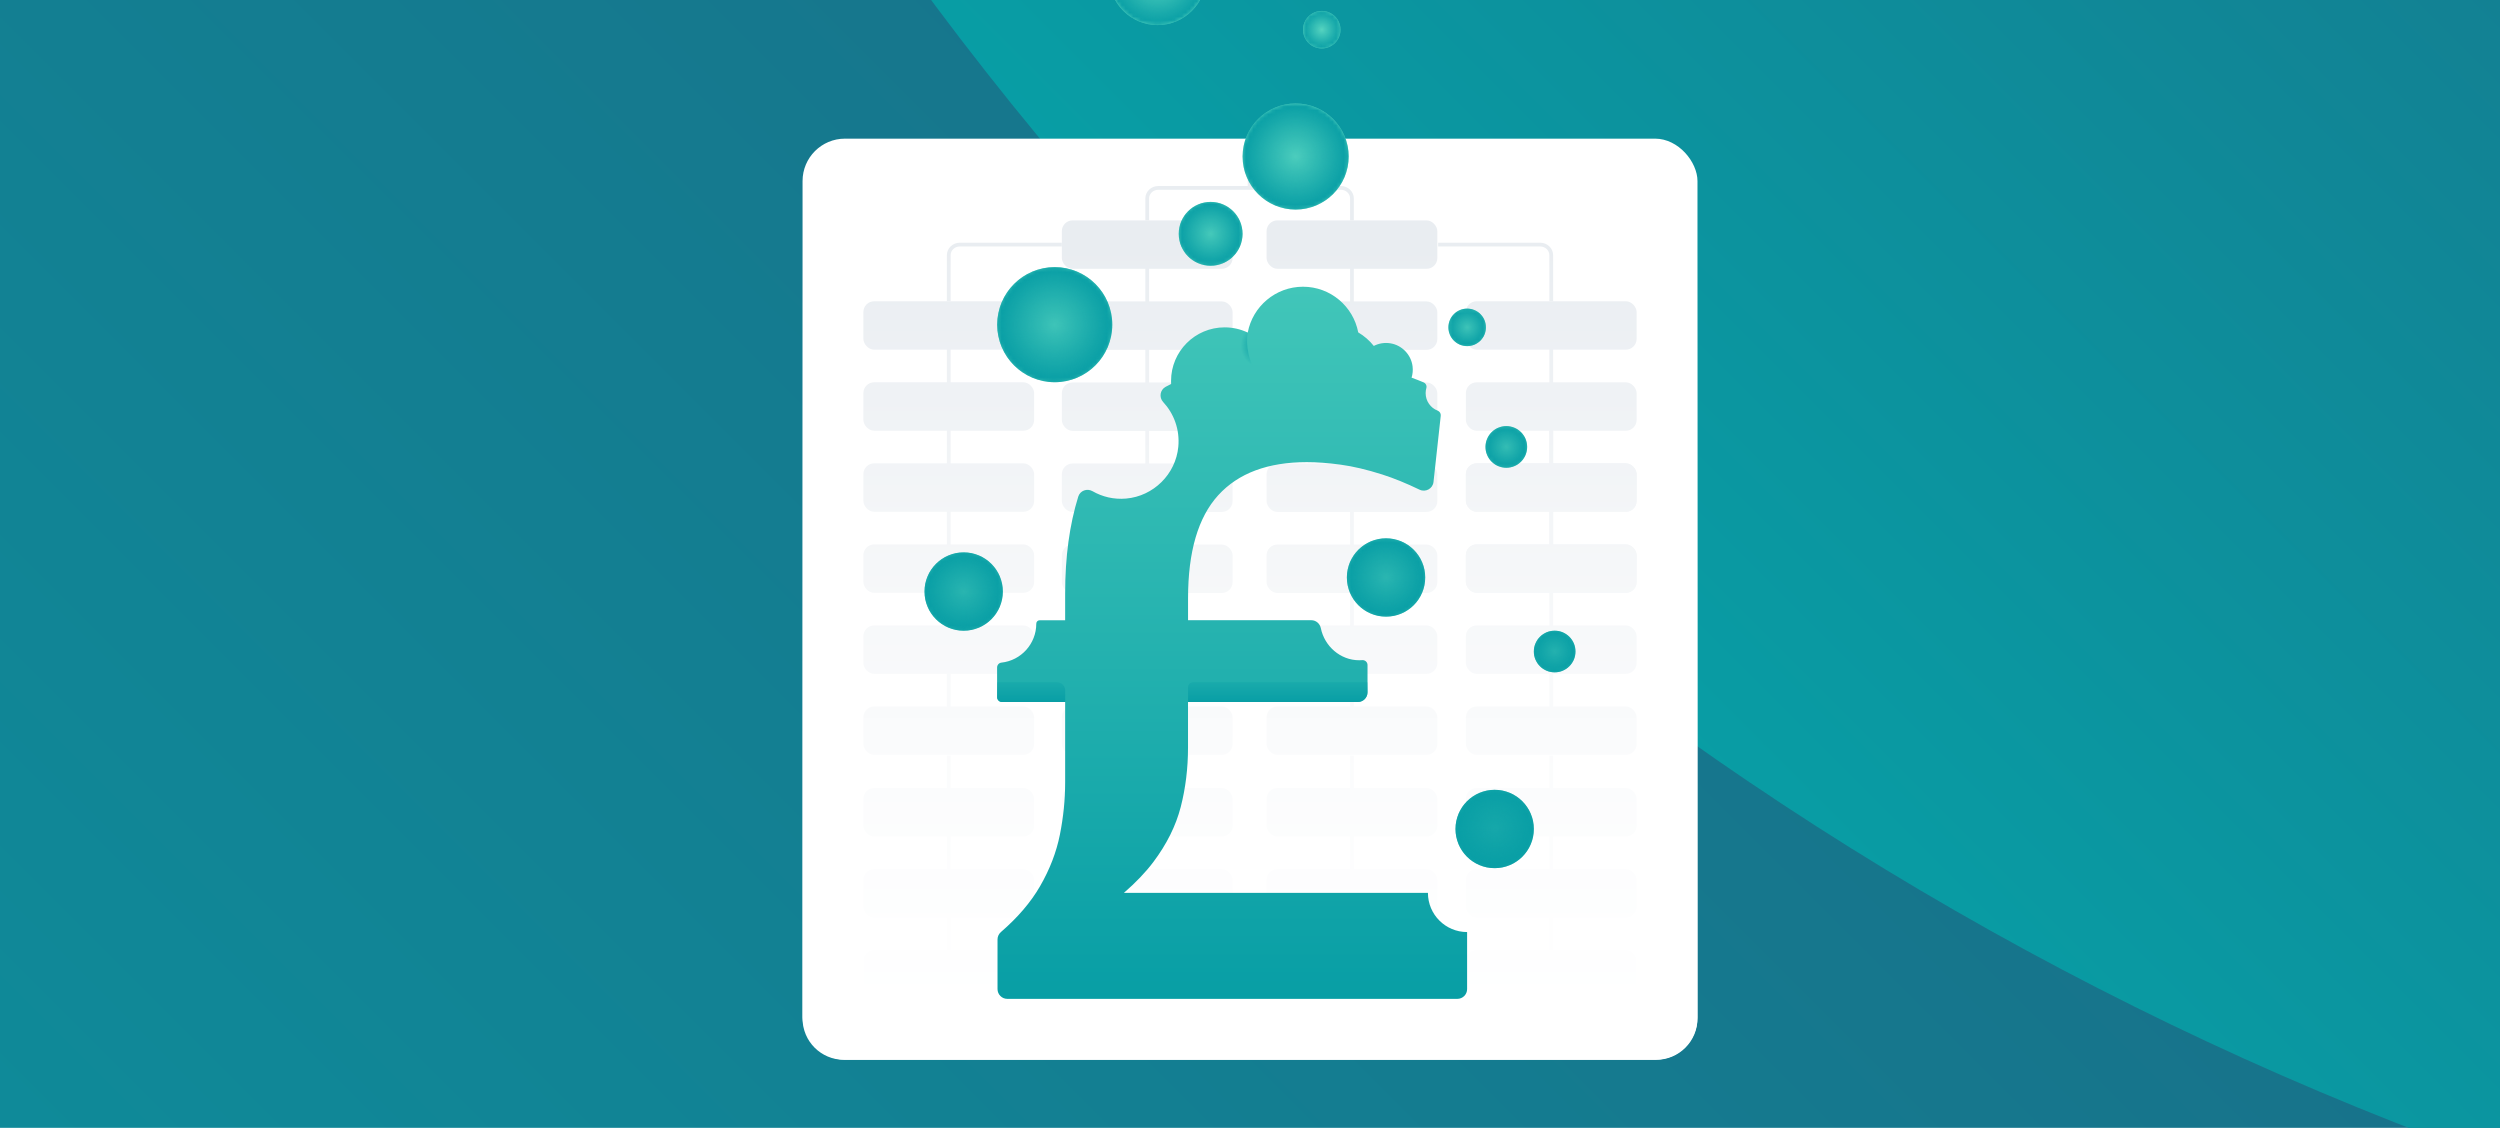 <?xml version="1.0" encoding="UTF-8"?>
<svg id="Layer_1" xmlns="http://www.w3.org/2000/svg" xmlns:xlink="http://www.w3.org/1999/xlink" viewBox="0 0 665 300">
  <defs>
    <style>.cls-1,.cls-2{fill:none;}.cls-3{fill:url(#linear-gradient);}.cls-4{clip-path:url(#clippath);}.cls-5{mask:url(#mask);}.cls-6{fill:#f4f6f8;}.cls-7{fill:#e9edf1;}.cls-8{clip-path:url(#clippath-1);}.cls-9{fill:url(#radial-gradient-10);}.cls-10{fill:url(#radial-gradient-11);}.cls-11{fill:url(#radial-gradient-12);}.cls-12{filter:url(#drop-shadow-2);}.cls-13{fill:url(#radial-gradient-6);}.cls-14{fill:url(#radial-gradient-5);}.cls-15{fill:url(#radial-gradient-3);}.cls-16{fill:url(#radial-gradient-4);}.cls-17{fill:url(#radial-gradient-9);}.cls-18{fill:url(#radial-gradient-8);}.cls-19{fill:url(#radial-gradient-7);}.cls-20{fill:url(#radial-gradient-2);}.cls-21{fill:url(#linear-gradient-8);}.cls-22{fill:url(#linear-gradient-9);}.cls-23{fill:url(#linear-gradient-3);}.cls-24{fill:url(#linear-gradient-4);}.cls-25{fill:url(#linear-gradient-2);}.cls-26{fill:url(#linear-gradient-6);}.cls-27{fill:url(#linear-gradient-7);}.cls-28{fill:url(#linear-gradient-5);}.cls-2{stroke:#e9edf1;stroke-miterlimit:10;}.cls-29{fill:#fff;filter:url(#drop-shadow-1);}.cls-30{fill:url(#radial-gradient);}.cls-31{fill:url(#linear-gradient-14);}.cls-32{fill:url(#linear-gradient-15);}.cls-33{fill:url(#linear-gradient-16);}.cls-34{fill:url(#linear-gradient-17);}.cls-35{fill:url(#linear-gradient-13);}.cls-36{fill:url(#linear-gradient-12);}.cls-37{fill:url(#linear-gradient-10);}.cls-38{fill:url(#linear-gradient-11);}</style>
    <clipPath id="clippath">
      <rect class="cls-1" width="665" height="300" />
    </clipPath>
    <clipPath id="clippath-1">
      <rect class="cls-1" x="-10.83" y="-237.8" width="975.31" height="775.6" />
    </clipPath>
    <linearGradient id="linear-gradient" x1="-108.5" y1="736.16" x2="1062.15" y2="-434.49" gradientTransform="matrix(1, 0, 0, 1, 0, 0)" gradientUnits="userSpaceOnUse">
      <stop offset="0" stop-color="#089ea5" />
      <stop offset="1" stop-color="#264971" />
    </linearGradient>
    <linearGradient id="linear-gradient-2" x1="333.25" y1="99.07" x2="964.48" y2="-532.15" xlink:href="#linear-gradient" />
    <linearGradient id="linear-gradient-3" x1="332.5" y1="281.9" x2="332.5" y2="65.06" gradientTransform="matrix(1, 0, 0, 1, 0, 0)" gradientUnits="userSpaceOnUse">
      <stop offset="0" stop-color="#fff" />
      <stop offset=".09" stop-color="#fff" stop-opacity=".98" />
      <stop offset=".22" stop-color="#fff" stop-opacity=".91" />
      <stop offset=".36" stop-color="#fff" stop-opacity=".81" />
      <stop offset=".51" stop-color="#fff" stop-opacity=".66" />
      <stop offset=".68" stop-color="#fff" stop-opacity=".47" />
      <stop offset=".84" stop-color="#fff" stop-opacity=".24" />
      <stop offset="1" stop-color="#fff" stop-opacity="0" />
    </linearGradient>
    <linearGradient id="linear-gradient-4" x1="332.5" y1="265.71" x2="332.5" y2="-19.12" gradientTransform="matrix(1, 0, 0, 1, 0, 0)" gradientUnits="userSpaceOnUse">
      <stop offset="0" stop-color="#089ea5" />
      <stop offset="1" stop-color="#5edac3" />
    </linearGradient>
    <linearGradient id="linear-gradient-5" x1="280.55" y1="101.68" x2="280.55" y2="71.05" gradientTransform="matrix(1, 0, 0, 1, 0, 0)" gradientUnits="userSpaceOnUse">
      <stop offset="0" stop-color="#fff" />
      <stop offset=".22" stop-color="#b4b4b4" />
      <stop offset=".43" stop-color="#747474" />
      <stop offset=".62" stop-color="#424242" />
      <stop offset=".78" stop-color="#1e1e1e" />
      <stop offset=".91" stop-color="#080808" />
      <stop offset="1" stop-color="#000" />
    </linearGradient>
    <linearGradient id="linear-gradient-6" x1="344.63" y1="55.75" x2="344.63" y2="27.53" xlink:href="#linear-gradient-5" />
    <linearGradient id="linear-gradient-7" x1="307.92" y1="6.69" x2="307.92" y2="-19.12" xlink:href="#linear-gradient-5" />
    <linearGradient id="linear-gradient-8" x1="322.03" y1="70.7" x2="322.03" y2="53.71" xlink:href="#linear-gradient-5" />
    <linearGradient id="linear-gradient-9" x1="351.59" y1="12.88" x2="351.59" y2="2.91" xlink:href="#linear-gradient-5" />
    <linearGradient id="linear-gradient-10" x1="390.26" y1="92.06" x2="390.26" y2="82.09" xlink:href="#linear-gradient-5" />
    <linearGradient id="linear-gradient-11" x1="368.68" y1="164.03" x2="368.68" y2="143.19" xlink:href="#linear-gradient-5" />
    <linearGradient id="linear-gradient-12" x1="256.33" y1="167.77" x2="256.33" y2="146.93" xlink:href="#linear-gradient-5" />
    <linearGradient id="linear-gradient-13" x1="400.68" y1="124.43" x2="400.68" y2="113.34" xlink:href="#linear-gradient-5" />
    <linearGradient id="linear-gradient-14" x1="413.54" y1="178.85" x2="413.54" y2="167.77" xlink:href="#linear-gradient-5" />
    <linearGradient id="linear-gradient-15" x1="397.58" y1="230.93" x2="397.58" y2="210.1" xlink:href="#linear-gradient-5" />
    <mask id="mask" x="245.92" y="-19.12" width="173.17" height="250.05" maskUnits="userSpaceOnUse">
      <g>
        <circle class="cls-28" cx="280.55" cy="86.36" r="15.31" />
        <circle class="cls-26" cx="344.63" cy="41.64" r="14.11" />
        <circle class="cls-27" cx="307.92" cy="-6.22" r="12.9" />
        <circle class="cls-21" cx="322.03" cy="62.21" r="8.49" />
        <circle class="cls-22" cx="351.59" cy="7.89" r="4.99" />
        <circle class="cls-37" cx="390.26" cy="87.08" r="4.99" />
        <circle class="cls-38" cx="368.68" cy="153.61" r="10.42" />
        <circle class="cls-36" cx="256.33" cy="157.35" r="10.42" />
        <circle class="cls-35" cx="400.68" cy="118.89" r="5.54" />
        <circle class="cls-31" cx="413.54" cy="173.31" r="5.54" />
        <circle class="cls-32" cx="397.58" cy="220.51" r="10.42" />
      </g>
    </mask>
    <radialGradient id="radial-gradient" cx="280.55" cy="86.36" r="15.31" gradientTransform="matrix(1, 0, 0, 1, 0, 0)" gradientUnits="userSpaceOnUse">
      <stop offset="0" stop-color="#089ea5" stop-opacity="0" />
      <stop offset=".22" stop-color="#089ea5" stop-opacity=".24" />
      <stop offset=".76" stop-color="#089ea5" stop-opacity=".78" />
      <stop offset="1" stop-color="#089ea5" />
    </radialGradient>
    <radialGradient id="radial-gradient-2" cx="344.63" cy="41.64" r="14.11" xlink:href="#radial-gradient" />
    <radialGradient id="radial-gradient-3" cx="307.92" cy="-6.22" r="12.9" xlink:href="#radial-gradient" />
    <radialGradient id="radial-gradient-4" cx="322.03" cy="62.21" r="8.49" xlink:href="#radial-gradient" />
    <radialGradient id="radial-gradient-5" cx="351.59" cy="7.89" r="4.99" xlink:href="#radial-gradient" />
    <radialGradient id="radial-gradient-6" cx="390.26" cy="87.08" r="4.99" xlink:href="#radial-gradient" />
    <radialGradient id="radial-gradient-7" cx="368.68" cy="153.61" r="10.42" xlink:href="#radial-gradient" />
    <radialGradient id="radial-gradient-8" cx="256.33" cy="157.35" r="10.42" xlink:href="#radial-gradient" />
    <radialGradient id="radial-gradient-9" cx="400.68" cy="118.89" r="5.54" xlink:href="#radial-gradient" />
    <radialGradient id="radial-gradient-10" cx="413.54" cy="173.31" r="5.54" xlink:href="#radial-gradient" />
    <radialGradient id="radial-gradient-11" cx="397.58" cy="220.51" r="10.42" xlink:href="#radial-gradient" />
    <radialGradient id="radial-gradient-12" cx="334.14" cy="91.6" r="4.12" gradientTransform="translate(0 -28.11) scale(1 1.31)" gradientUnits="userSpaceOnUse">
      <stop offset="0" stop-color="#089ea5" />
      <stop offset=".16" stop-color="#089ea5" stop-opacity=".87" />
      <stop offset=".5" stop-color="#089ea5" stop-opacity=".55" />
      <stop offset=".98" stop-color="#089ea5" stop-opacity=".02" />
      <stop offset="1" stop-color="#089ea5" stop-opacity="0" />
    </radialGradient>
    <linearGradient id="linear-gradient-16" x1="339.9" y1="186.73" x2="339.9" y2="181.48" gradientTransform="matrix(1, 0, 0, 1, 0, 0)" gradientUnits="userSpaceOnUse">
      <stop offset="0" stop-color="#089ea5" />
      <stop offset="1" stop-color="#089ea5" stop-opacity=".3" />
    </linearGradient>
    <linearGradient id="linear-gradient-17" x1="274.29" x2="274.29" xlink:href="#linear-gradient-16" />
  </defs>
  <g class="cls-4">
    <g class="cls-8">
      <rect class="cls-6" x="-10.83" y="-297.1" width="975.31" height="895.87" />
      <rect class="cls-3" x="-10.83" y="-532.15" width="975.31" height="1365.98" />
      <path class="cls-25" d="M964.48-532.15H71.79c0,493.02,399.67,892.69,892.69,892.69V-532.15Z" />
    </g>
    <g>
      <rect class="cls-29" x="213.48" y="36.88" width="238.05" height="245.01" rx="11.28" ry="11.28" />
      <g>
        <line class="cls-2" x1="305.16" y1="65.06" x2="305.16" y2="151.29" />
        <line class="cls-2" x1="359.62" y1="65.06" x2="359.62" y2="151.29" />
        <line class="cls-2" x1="332.39" y1="36.88" x2="332.39" y2="49.98" />
        <rect class="cls-7" x="282.45" y="58.62" width="45.42" height="12.88" rx="2.87" ry="2.87" />
        <rect class="cls-7" x="336.91" y="58.62" width="45.42" height="12.88" rx="2.87" ry="2.87" />
        <rect class="cls-7" x="282.45" y="80.18" width="45.42" height="12.88" rx="2.87" ry="2.87" />
        <rect class="cls-7" x="336.91" y="80.18" width="45.42" height="12.88" rx="2.87" ry="2.87" />
        <rect class="cls-7" x="282.45" y="101.74" width="45.42" height="12.88" rx="2.87" ry="2.87" />
        <rect class="cls-7" x="336.91" y="101.74" width="45.42" height="12.88" rx="2.87" ry="2.87" />
        <rect class="cls-7" x="282.45" y="123.29" width="45.42" height="12.88" rx="2.87" ry="2.87" />
        <rect class="cls-7" x="336.91" y="123.29" width="45.42" height="12.88" rx="2.87" ry="2.87" />
        <rect class="cls-7" x="282.45" y="144.85" width="45.42" height="12.88" rx="2.87" ry="2.87" />
        <rect class="cls-7" x="336.91" y="144.85" width="45.42" height="12.88" rx="2.87" ry="2.87" />
        <path class="cls-2" d="M359.62,58.62v-5.83c0-1.55-1.32-2.81-2.94-2.81h-48.58c-1.62,0-2.94,1.26-2.94,2.81v5.83" />
        <line class="cls-2" x1="252.37" y1="86.58" x2="252.37" y2="152.32" />
        <rect class="cls-7" x="229.66" y="80.14" width="45.42" height="12.88" rx="2.87" ry="2.87" />
        <rect class="cls-7" x="229.66" y="101.69" width="45.42" height="12.88" rx="2.87" ry="2.87" />
        <rect class="cls-7" x="229.66" y="123.25" width="45.42" height="12.88" rx="2.87" ry="2.87" />
        <rect class="cls-7" x="229.66" y="144.81" width="45.42" height="12.88" rx="2.87" ry="2.87" />
        <path class="cls-2" d="M282.45,65.06h-27.14c-1.62,0-2.94,1.26-2.94,2.81v12.27" />
        <line class="cls-2" x1="412.63" y1="86.58" x2="412.63" y2="152.32" />
        <rect class="cls-7" x="389.92" y="80.14" width="45.42" height="12.88" rx="2.87" ry="2.87" transform="translate(825.26 173.15) rotate(-180)" />
        <rect class="cls-7" x="389.92" y="101.69" width="45.42" height="12.88" rx="2.87" ry="2.87" transform="translate(825.26 216.27) rotate(-180)" />
        <rect class="cls-7" x="389.92" y="123.25" width="45.42" height="12.88" rx="2.87" ry="2.87" transform="translate(825.26 259.38) rotate(-180)" />
        <rect class="cls-7" x="389.92" y="144.81" width="45.42" height="12.88" rx="2.87" ry="2.87" transform="translate(825.26 302.5) rotate(-180)" />
        <path class="cls-2" d="M382.55,65.06h27.14c1.62,0,2.94,1.26,2.94,2.81v12.27" />
        <line class="cls-2" x1="412.63" y1="114.62" x2="412.63" y2="152.32" />
        <rect class="cls-7" x="389.92" y="123.25" width="45.42" height="12.88" rx="2.87" ry="2.87" transform="translate(825.26 259.38) rotate(-180)" />
        <rect class="cls-7" x="389.92" y="144.81" width="45.42" height="12.88" rx="2.87" ry="2.87" transform="translate(825.26 302.5) rotate(-180)" />
        <line class="cls-2" x1="412.63" y1="157.73" x2="412.63" y2="195.44" />
        <rect class="cls-7" x="389.92" y="166.37" width="45.42" height="12.88" rx="2.87" ry="2.87" transform="translate(825.26 345.62) rotate(-180)" />
        <rect class="cls-7" x="389.92" y="187.93" width="45.42" height="12.88" rx="2.87" ry="2.87" transform="translate(825.26 388.73) rotate(-180)" />
        <line class="cls-2" x1="359.62" y1="157.73" x2="359.62" y2="195.44" />
        <rect class="cls-7" x="336.91" y="166.37" width="45.42" height="12.88" rx="2.87" ry="2.87" transform="translate(719.24 345.62) rotate(-180)" />
        <rect class="cls-7" x="336.91" y="187.93" width="45.42" height="12.88" rx="2.87" ry="2.87" transform="translate(719.24 388.73) rotate(-180)" />
        <line class="cls-2" x1="305.16" y1="157.73" x2="305.16" y2="195.44" />
        <rect class="cls-7" x="282.45" y="166.37" width="45.42" height="12.88" rx="2.87" ry="2.87" transform="translate(610.32 345.62) rotate(-180)" />
        <rect class="cls-7" x="282.45" y="187.93" width="45.42" height="12.88" rx="2.87" ry="2.87" transform="translate(610.32 388.73) rotate(-180)" />
        <line class="cls-2" x1="252.37" y1="157.73" x2="252.37" y2="195.44" />
        <rect class="cls-7" x="229.66" y="166.37" width="45.42" height="12.88" rx="2.87" ry="2.87" transform="translate(504.74 345.62) rotate(-180)" />
        <rect class="cls-7" x="229.66" y="187.93" width="45.42" height="12.88" rx="2.87" ry="2.87" transform="translate(504.74 388.73) rotate(-180)" />
        <line class="cls-2" x1="412.63" y1="200.99" x2="412.63" y2="238.7" />
        <rect class="cls-7" x="389.92" y="209.63" width="45.42" height="12.88" rx="2.87" ry="2.87" transform="translate(825.26 432.13) rotate(-180)" />
        <rect class="cls-7" x="389.92" y="231.18" width="45.42" height="12.88" rx="2.87" ry="2.87" transform="translate(825.26 475.25) rotate(-180)" />
        <line class="cls-2" x1="359.62" y1="200.99" x2="359.62" y2="238.7" />
        <rect class="cls-7" x="336.91" y="209.63" width="45.42" height="12.88" rx="2.87" ry="2.87" transform="translate(719.24 432.13) rotate(-180)" />
        <rect class="cls-7" x="336.91" y="231.18" width="45.42" height="12.88" rx="2.87" ry="2.87" transform="translate(719.24 475.25) rotate(-180)" />
        <line class="cls-2" x1="305.16" y1="200.99" x2="305.16" y2="238.7" />
        <rect class="cls-7" x="282.45" y="209.63" width="45.42" height="12.88" rx="2.87" ry="2.87" transform="translate(610.32 432.13) rotate(-180)" />
        <rect class="cls-7" x="282.45" y="231.18" width="45.42" height="12.88" rx="2.87" ry="2.87" transform="translate(610.32 475.25) rotate(-180)" />
        <line class="cls-2" x1="252.37" y1="200.99" x2="252.37" y2="238.7" />
        <rect class="cls-7" x="229.66" y="209.63" width="45.42" height="12.88" rx="2.87" ry="2.87" transform="translate(504.74 432.13) rotate(-180)" />
        <rect class="cls-7" x="229.66" y="231.18" width="45.42" height="12.88" rx="2.87" ry="2.87" transform="translate(504.74 475.25) rotate(-180)" />
        <line class="cls-2" x1="412.63" y1="244.07" x2="412.63" y2="259.15" />
        <rect class="cls-7" x="389.92" y="252.71" width="45.42" height="12.88" rx="2.87" ry="2.87" transform="translate(825.26 518.29) rotate(-180)" />
        <line class="cls-2" x1="359.62" y1="244.07" x2="359.62" y2="259.15" />
        <rect class="cls-7" x="336.91" y="252.71" width="45.42" height="12.88" rx="2.87" ry="2.87" transform="translate(719.24 518.29) rotate(-180)" />
        <line class="cls-2" x1="305.16" y1="244.07" x2="305.16" y2="259.15" />
        <rect class="cls-7" x="282.45" y="252.71" width="45.42" height="12.88" rx="2.87" ry="2.87" transform="translate(610.32 518.29) rotate(-180)" />
        <line class="cls-2" x1="252.37" y1="244.07" x2="252.37" y2="259.15" />
        <rect class="cls-7" x="229.66" y="252.71" width="45.42" height="12.88" rx="2.87" ry="2.87" transform="translate(504.74 518.29) rotate(-180)" />
      </g>
      <path class="cls-23" d="M213.48,65.06h238.05v205.87c0,6.05-4.91,10.97-10.97,10.97H224.45c-6.05,0-10.97-4.91-10.97-10.97V65.06h0Z" />
    </g>
    <g>
      <g>
        <g class="cls-12">
          <path class="cls-24" d="M295.87,86.36c0,8.46-6.86,15.31-15.31,15.31s-15.31-6.86-15.31-15.31,6.86-15.31,15.31-15.31,15.31,6.86,15.31,15.31Zm48.77-58.84c-7.79,0-14.11,6.32-14.11,14.11s6.32,14.11,14.11,14.11,14.11-6.32,14.11-14.11-6.32-14.11-14.11-14.11Zm-36.72-46.65c-7.13,0-12.9,5.78-12.9,12.9s5.78,12.9,12.9,12.9,12.9-5.78,12.9-12.9-5.78-12.9-12.9-12.9Zm14.11,72.83c-4.69,0-8.49,3.8-8.49,8.49s3.8,8.49,8.49,8.49,8.49-3.8,8.49-8.49-3.8-8.49-8.49-8.49ZM351.59,2.91c-2.75,0-4.99,2.23-4.99,4.99s2.23,4.99,4.99,4.99,4.99-2.23,4.99-4.99-2.23-4.99-4.99-4.99Zm38.68,79.18c-2.75,0-4.99,2.23-4.99,4.99s2.23,4.99,4.99,4.99,4.99-2.23,4.99-4.99-2.23-4.99-4.99-4.99Zm-21.58,61.1c-5.75,0-10.42,4.66-10.42,10.42s4.66,10.42,10.42,10.42,10.42-4.66,10.42-10.42-4.66-10.42-10.42-10.42Zm-112.35,3.74c-5.75,0-10.42,4.66-10.42,10.42s4.66,10.42,10.42,10.42,10.42-4.66,10.42-10.42-4.66-10.42-10.42-10.42Zm144.34-33.59c-3.06,0-5.54,2.48-5.54,5.54s2.48,5.54,5.54,5.54,5.54-2.48,5.54-5.54-2.48-5.54-5.54-5.54Zm12.86,54.42c-3.06,0-5.54,2.48-5.54,5.54s2.48,5.54,5.54,5.54,5.54-2.48,5.54-5.54-2.48-5.54-5.54-5.54Zm-15.96,42.33c-5.75,0-10.42,4.66-10.42,10.42s4.66,10.42,10.42,10.42,10.42-4.66,10.42-10.42-4.66-10.42-10.42-10.42Zm-57.26-45.12h-24.3v-5.83c0-12.39,2.67-21.52,8.02-27.4,5.35-5.87,13.2-8.81,23.57-8.81,2.67,0,5.67,.22,8.99,.67,3.32,.45,7.01,1.32,11.06,2.61,3.1,.99,6.41,2.34,9.93,4.04,1.62,.78,3.53-.26,3.72-2.05l1.93-17.62c.07-.6-.29-1.14-.85-1.36-1.86-.72-3.17-2.53-3.17-4.64,0-.47,.07-.93,.19-1.36,.18-.62-.16-1.27-.76-1.52-1.02-.43-2.08-.84-3.17-1.24,.29-.95,.4-1.97,.26-3.04-.39-3.07-2.81-5.59-5.86-6.09-1.62-.27-3.15,.02-4.45,.69-1.14-1.44-2.55-2.66-4.14-3.6-1.32-6.92-7.39-12.15-14.69-12.15s-13.41,5.26-14.7,12.2c-1.86-.89-3.95-1.39-6.15-1.39-7.87,0-14.25,6.38-14.25,14.25,0,.27,0,.54,.02,.81-.49,.24-.97,.49-1.45,.75-1.5,.8-1.83,2.81-.67,4.05,2.85,3.07,4.46,7.3,4.03,11.91-.69,7.28-6.59,13.13-13.88,13.77-3.27,.29-6.34-.47-8.94-1.96-1.45-.83-3.29-.16-3.79,1.43-2.32,7.47-3.49,16.04-3.49,25.73v7.17h-6.78c-.5,0-.91,.41-.9,.91h0c0,5.38-4.06,9.8-9.28,10.36-.65,.07-1.14,.63-1.14,1.29v7.89c0,.72,.58,1.3,1.3,1.3h16.8v21.38c0,4.62-.47,9.25-1.4,13.91-.93,4.66-2.69,9.23-5.29,13.73-2.43,4.21-5.89,8.27-10.39,12.16-.57,.5-.91,1.21-.91,1.97v13.21c0,1.43,1.16,2.6,2.6,2.6h119.71c1.43,0,2.6-1.16,2.6-2.6v-15.17c-5.75,0-10.42-4.66-10.42-10.42h-80.88c3.14-2.73,5.77-5.46,7.83-8.2,3.56-4.74,5.99-9.62,7.29-14.64,1.29-5.02,1.94-10.29,1.94-15.79v-12.15h45.15c1.43,0,2.6-1.16,2.6-2.6v-7.24c0-.76-.65-1.35-1.41-1.29-.27,.02-.54,.03-.81,.03-5.03,0-9.23-3.75-10.2-8.54-.25-1.21-1.28-2.11-2.52-2.11h-8.52Z" />
          <g class="cls-5">
            <g>
              <circle class="cls-30" cx="280.55" cy="86.36" r="15.31" />
              <circle class="cls-20" cx="344.63" cy="41.64" r="14.11" />
              <circle class="cls-15" cx="307.92" cy="-6.22" r="12.9" />
              <circle class="cls-16" cx="322.03" cy="62.21" r="8.49" />
              <circle class="cls-14" cx="351.59" cy="7.89" r="4.99" />
              <circle class="cls-13" cx="390.26" cy="87.08" r="4.99" />
              <circle class="cls-19" cx="368.68" cy="153.61" r="10.42" />
              <circle class="cls-18" cx="256.33" cy="157.35" r="10.42" />
              <circle class="cls-17" cx="400.68" cy="118.89" r="5.54" />
              <circle class="cls-9" cx="413.54" cy="173.31" r="5.54" />
              <circle class="cls-10" cx="397.58" cy="220.51" r="10.42" />
            </g>
          </g>
        </g>
        <path class="cls-11" d="M327.76,87.23c.31,6.55,5.52,10.28,5.52,10.28-2.3-4.82-1.38-9.03-1.38-9.03-1.28-.62-2.68-1.04-4.14-1.25Z" />
      </g>
      <path class="cls-33" d="M317.32,181.48h46.45v2.65c0,1.43-1.16,2.6-2.6,2.6h-45.15v-3.95c0-.72,.58-1.3,1.3-1.3Z" />
      <path class="cls-34" d="M265.24,181.48h15.94c1.19,0,2.16,.97,2.16,2.16v3.09h-16.8c-.72,0-1.3-.58-1.3-1.3v-3.95h0Z" />
    </g>
  </g>
</svg>